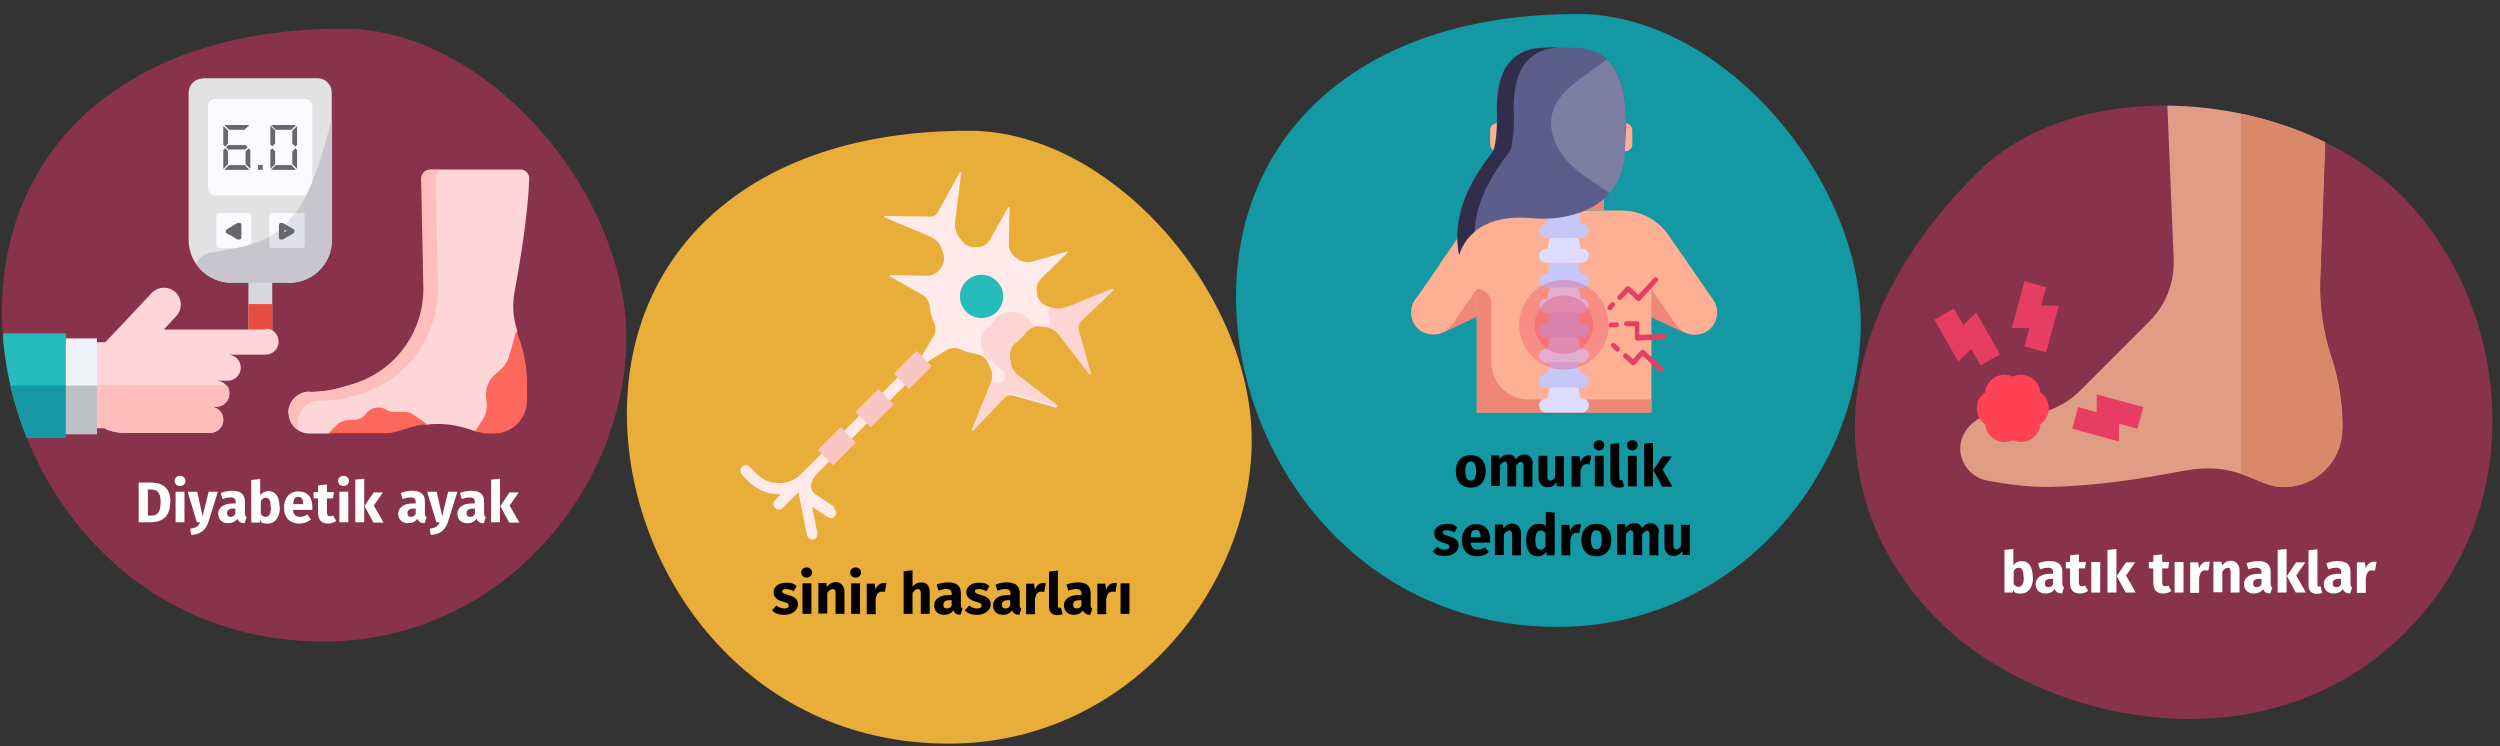 <?xml version="1.0" encoding="UTF-8"?>
<svg xmlns="http://www.w3.org/2000/svg" xmlns:xlink="http://www.w3.org/1999/xlink" id="txt" version="1.1" viewBox="0 0 786 234.6">
  <rect x="0" y="0" width="786" height="234.6" fill="#333333" stroke="none"/>
  <defs>
    <style>
      .st0 {
        fill: #ffd6d7;
      }

      .st1 {
        fill: #bfbfc7;
      }

      .st2 {
        fill: #ffbdbc;
      }

      .st3 {
        fill: #c6c6cc;
      }

      .st4 {
        fill: #deddff;
      }

      .st5 {
        fill: #1398a4;
      }

      .st6 {
        fill: #d98868;
      }

      .st7 {
        fill: #fff;
      }

      .st8 {
        fill: #67676f;
      }

      .st9 {
        fill: none;
      }

      .st10 {
        fill: #fdd5d5;
      }

      .st11 {
        fill: #f9c6c6;
      }

      .st12 {
        fill: #88324c;
      }

      .st13 {
        fill: #e9ad3a;
      }

      .st14 {
        fill: #e2e2e2;
      }

      .st15 {
        fill: #e09d86;
      }

      .st16 {
        clip-path: url(#clippath-1);
      }

      .st17 {
        fill: #1598a4;
      }

      .st18 {
        fill: #ffe9e9;
      }

      .st19 {
        fill: #fafaff;
      }

      .st20 {
        opacity: .3;
      }

      .st21 {
        fill: #5b5e8b;
      }

      .st22 {
        fill: #e64c3f;
      }

      .st23 {
        fill: #e83d62;
      }

      .st24 {
        fill: #ff4355;
      }

      .st25 {
        fill: #88939e;
      }

      .st26 {
        fill: #f0f0f8;
      }

      .st27 {
        fill: #fc685b;
      }

      .st28 {
        fill: #ee8778;
      }

      .st29 {
        opacity: .2;
      }

      .st30 {
        fill: #d7d7df;
      }

      .st31 {
        fill: #c6c6f7;
      }

      .st32 {
        fill: #312e4b;
      }

      .st33 {
        clip-path: url(#clippath);
      }

      .st34 {
        fill: #25bcbb;
      }

      .st35 {
        fill: #e1e1ea;
      }

      .st36 {
        fill: #ffaf93;
      }
    </style>
    <clipPath id="clippath">
      <path class="st9" d="M756.6,198.4c38.8-38.8,33.1-100.1.3-135-32.8-35-102.8-41.6-135.4-9-49.9,49.9-48,104.8-12,140.8,31.3,31.3,101.9,48.5,147.1,3.3h0Z"></path>
    </clipPath>
    <clipPath id="clippath-1">
      <path class="st9" d="M101.7,201.7c54.7,0,93.7-46.2,95.2-93,1.5-46.8-43.1-99.7-88.9-99.7C37.8,9,.6,48.2.6,97.9s37.5,103.8,101.2,103.8h0Z"></path>
    </clipPath>
  </defs>
  <g>
    <path id="Oval-Copy-4" class="st13" d="M298.3,233.8c54.7,0,93.7-46.2,95.2-93s-43.1-99.7-88.9-99.7c-70.2,0-107.5,39.2-107.5,88.9s37.5,103.8,101.2,103.8Z"></path>
    <g>
      <g>
        <path class="st18" d="M284.6,118.7c-.7-.7-1.8-.7-2.4,0l-4.8,4.8c-.7.7-.7,1.8,0,2.4.3.3.8.5,1.2.5s.9-.2,1.2-.5l4.8-4.8c.7-.7.7-1.8,0-2.4h0Z"></path>
        <path class="st18" d="M270.2,130.7l-4.8,4.8c-.7.7-.7,1.8,0,2.4.3.3.8.5,1.2.5s.9-.2,1.2-.5l4.8-4.8c.7-.7.7-1.8,0-2.4-.7-.7-1.8-.7-2.4,0h0Z"></path>
        <path class="st18" d="M262.4,159.4l-6-4c-1.1-.7-1.7-2.1-1.3-3.4.4-1.2,1-2.4,2-3.3l3.5-3.5c.7-.7.7-1.8,0-2.4-.7-.7-1.8-.7-2.5,0l-6.2,6.2c-1.9,1.9-4.3,2.9-7,2.9s-5.2-1.1-7.1-3l-2.1-2.1c-.7-.7-1.8-.7-2.4,0-.7.7-.7,1.8,0,2.5l2.1,2.1c2.6,2.6,6.1,4.1,9.7,4h0c.1,0,.2.2.1.3l-1.5,1.5c-.7.7-.7,1.8,0,2.5s.8.5,1.2.5.9-.2,1.2-.5l4.8-4.8s.3,0,.3.1c0,.6,0,1.1.2,1.7l2.3,11.5c.2.8.9,1.4,1.7,1.4s.2,0,.3,0c.9-.2,1.5-1.1,1.3-2l-1.7-8.3,5,3.3c.3.2.6.3.9.3.5,0,1.1-.2,1.4-.7.6-.8.3-1.9-.5-2.5h0l.3-.3Z"></path>
      </g>
      <path class="st18" d="M332.4,127.5l-12.3-9.5c-1.3-1-2.2-2.5-2.4-4.2l-.2-1.7c-.2-1.7.5-3.4,1.9-4.4.6-.4,1.1-.9,1.7-1.5.5-.5,1-1.1,1.5-1.7,1.1-1.4,2.7-2.1,4.4-1.9l1.7.2c1.7.2,3.2,1.1,4.2,2.4l9.5,12.3c.2.2.6,0,.5-.2l-3.9-13.7c-.2-.9,0-1.8.7-2.4l10.3-9.9c.2-.2,0-.6-.3-.4l-14.4,5.8c-1.6.6-3.3.6-4.9,0l-1.5-.6c-1.6-.7-2.7-2.1-2.9-3.8v-.6c-.3-1.5.3-3.1,1.4-4.2l8.2-8c.2-.2,0-.5-.2-.4l-11.1,3.2c-1.5.4-3.1,0-4.3-.9-.3-.2-.5-.4-.8-.6-1.3-.9-2.1-2.4-2-4l.2-11.5c0-.3-.3-.4-.5,0l-5.6,10c-.8,1.4-2.1,2.3-3.7,2.4h-.6c-1.7.2-3.4-.5-4.4-1.8l-1-1.3c-1-1.3-1.5-3-1.3-4.7l1.9-15.4c0-.3-.4-.4-.5-.2l-6.9,12.5c-.4.8-1.3,1.3-2.2,1.3l-14.3-.2c-.3,0-.4.4-.1.5l14.3,6c1.5.7,2.8,1.9,3.4,3.5l.6,1.5c.6,1.6.4,3.4-.7,4.8-.1.2-.2.3-.4.5-.9,1.3-2.4,2-3.9,2l-11.5-.2c-.3,0-.4.3-.1.5l10,5.6c1.4.8,2.3,2.2,2.4,3.7.2,1.8.6,3.6,1.4,5.2.6,1.4.6,3.1-.3,4.4l-5.9,9.8c-.1.2.1.5.3.3l9.8-5.9c1.4-.8,3-.9,4.5-.2,1.5.7,3.2,1.1,4.8,1.4,1.7.2,3.1,1.3,3.8,2.9l.7,1.5c.7,1.6.7,3.3,0,4.9l-5.8,14.4c-.1.3.2.5.4.3l9.9-10.3c.6-.7,1.6-.9,2.4-.7l13.7,3.9c.3,0,.5-.3.2-.5h.2Z"></path>
      <path class="st10" d="M339.6,101.1l10.3-9.9c.2-.2,0-.6-.3-.4l-14.4,5.8c-1.6.6-3.3.6-4.9,0h0c-.6.8-.8,1.8-.5,2.7l.3.9c.3,1.1,0,2.1-.7,2.8,1.4.3,2.7,1.1,3.6,2.3l9.5,12.3c.2.2.6,0,.5-.2l-3.9-13.7c-.2-.9,0-1.8.7-2.4h0l-.2-.2Z"></path>
      <path class="st10" d="M332.4,127.5l-12.3-9.5c-1.3-1-2.2-2.5-2.4-4.2l-.2-1.7c-.2-1.7.5-3.4,1.9-4.4.6-.4,1.1-.9,1.7-1.5.5-.5,1-1.1,1.5-1.7.7-.9,1.6-1.5,2.7-1.8h0l-1.6-2c-1-1.3-2.6-2.2-4.2-2.4l-1.2-.2c-1.9-.2-3.8.5-5,2-.4.5-.9,1-1.3,1.5-.5.5-1,.9-1.5,1.3-1.5,1.2-2.3,3.1-2,5v.9c.3,1.8,1.3,3.5,2.8,4.6l3.8,2.9c2,1.6.4,4.7-2,4l-1.3-.4v.2l-5.8,14.4c-.1.3.2.5.4.3l9.9-10.3c.6-.7,1.6-.9,2.4-.7l13.7,3.9c.3,0,.5-.3.2-.5h0l-.2.3Z"></path>
      <circle class="st34" cx="308.6" cy="93.2" r="6.8"></circle>
      <g>
        <path class="st11" d="M285.6,122.1l-4.4-4.4c-.1,0-.1-.3,0-.4l6.8-6.8c.1,0,.3,0,.4,0l4.4,4.4c.1,0,.1.3,0,.4l-6.8,6.8c-.1,0-.3,0-.4,0Z"></path>
        <path class="st11" d="M273.6,134.1l-4.4-4.4c-.1-.1-.1-.3,0-.4l6.8-6.8c.1,0,.3,0,.4,0l4.4,4.4c.1,0,.1.3,0,.4l-6.8,6.8c-.1.1-.3.1-.4,0h0Z"></path>
        <path class="st11" d="M261.7,146.1l-4.4-4.4c-.1-.1-.1-.3,0-.4l6.8-6.8c.1-.1.3-.1.4,0l4.4,4.4c.1.1.1.3,0,.4l-6.8,6.8c-.1.1-.3.1-.4,0h0Z"></path>
      </g>
    </g>
  </g>
  <g>
    <path id="Oval-Copy-4-3" class="st5" d="M489.8,197.1c54.7,0,93.7-46.2,95.2-93,1.5-46.8-43.1-99.7-88.9-99.7-70.2,0-107.5,39.2-107.5,88.9s37.5,103.8,101.2,103.8Z"></path>
    <g id="_237">
      <g>
        <path class="st28" d="M482.5,51.3h21.8v14.8h-21.8v-14.8Z"></path>
        <path class="st28" d="M539.3,100.9c-1.5,3.8-6.2,5.3-9.9,3.6-.2,0-12.9-6-12.1-5.7l3-14.1c.2,0,16.4,7.7,15.4,7.2,3.4,1.6,5,5.5,3.6,9Z"></path>
        <path class="st28" d="M444.1,95.8c-2.3,6.1,4.2,11.3,9.9,8.6.2,0,12.9-6,12.1-5.7l-3-14.1c-.2,0-16.4,7.7-15.4,7.2-1.8.8-3,2.3-3.7,4h.1Z"></path>
        <path class="st36" d="M539.7,99.5c-1.1,6.4-9.3,7.7-12.9,2.4-.2-.2-8.1-11.7-7.6-11l9.7-10.7c.2.2,10.3,14.9,9.7,14,1.1,1.6,1.5,3.5,1.2,5.3h-.1Z"></path>
        <path class="st36" d="M464.3,90.9c-.2.2-8.1,11.7-7.6,11-3.6,5.2-11.8,4-12.9-2.4-.3-1.8,0-3.7,1.2-5.3.2-.2,10.3-14.9,9.7-14l9.7,10.7h-.1Z"></path>
        <path class="st36" d="M530.8,83l-11.6,7.9v38.8h-54.9v-38.8l-11.6-7.9,6.3-9.2c3.3-4.8,8.7-7.6,14.6-7.6h36.3c5.8,0,11.3,2.9,14.6,7.6,0,0,6.3,9.2,6.3,9.2Z"></path>
        <path class="st28" d="M519.2,125.6v4.1h-54.9v-38.8c2.6,0,4.6,2.1,4.6,4.6v18.5c0,6.4,5.2,11.6,11.6,11.6,0,0,38.7,0,38.7,0Z"></path>
        <g>
          <path class="st31" d="M499.5,88.3h0c0,1.2-1,2.2-2.2,2.2h-1.1l-4.5,3.1-4.5-3.1h-1.1c-1.2,0-2.2-1-2.2-2.2h0c0-1.2,1-2.2,2.2-2.2h.4l.8-3.5h8.9l.8,3.5h.4c1.2,0,2.2,1,2.2,2.2h0Z"></path>
          <path class="st4" d="M499.5,96.1h0c0,1.2-1,2.2-2.2,2.2h-1.1c-1,0-10.7,0-10.1,0-1.2,0-2.2-1-2.2-2.2h0c0-1.2,1-2.2,2.2-2.2h.4l.8-3.5h8.9l.8,3.5h.4c1.2,0,2.2,1,2.2,2.2h0Z"></path>
          <path class="st4" d="M499.5,80.4h0c0,1.2-1,2.2-2.2,2.2h-11.2c-1.2,0-2.2-1-2.2-2.2h0c0-1.2,1-2.2,2.2-2.2h.4l.8-3.5h8.9l.8,3.5h.4c1.2,0,2.2,1,2.2,2.2h0Z"></path>
          <path class="st31" d="M499.5,72.6h0c0,1.2-1,2.2-2.2,2.2s-11.5,0-11.2,0c-1.2,0-2.2-1-2.2-2.2h0c0-1.2,1-2.2,2.2-2.2h.4l.8-3.5h8.9l.8,3.5h.4c1.2,0,2.2,1,2.2,2.2h0Z"></path>
          <path class="st31" d="M499.5,104h0c0,1.2-1,2.2-2.2,2.2s-10.7,0-10.1,0h-1.1c-1.2,0-2.2-1-2.2-2.2h0c0-1.2,1-2.2,2.2-2.2h.4l.8-3.5h8.9l.8,3.5h.4c1.2,0,2.2,1,2.2,2.2h0Z"></path>
          <path class="st4" d="M499.5,111.8h0c0,1.2-1,2.2-2.2,2.2h-11.2c-1.2,0-2.2-1-2.2-2.2h0c0-1.2,1-2.2,2.2-2.2h.4l.8-3.5h8.9l.8,3.5h.4c1.2,0,2.2,1,2.2,2.2h0Z"></path>
          <path class="st31" d="M499.5,119.7h0c0,1.2-1,2.2-2.2,2.2h-11.2c-1.2,0-2.2-1-2.2-2.2h0c0-1.2,1-2.2,2.2-2.2h.4l.8-3.5h8.9l.8,3.5h.4c1.2,0,2.2,1,2.2,2.2h0Z"></path>
          <path class="st4" d="M499.5,127.5h0c0,1.2-1,2.2-2.2,2.2h-11.2c-1.2,0-2.2-1-2.2-2.2h0c0-1.2,1-2.2,2.2-2.2h.4l.8-3.5h8.9l.8,3.5h.4c1.2,0,2.2,1,2.2,2.2h0Z"></path>
        </g>
        <g>
          <path class="st36" d="M513.2,40.9v4.4c0,1.3-1,2.3-2.3,2.3h-2.9v-8.9h2.9c1.3,0,2.3,1,2.3,2.3h0Z"></path>
          <path class="st36" d="M468.5,40.9v4.4c0,1.3,1,2.3,2.3,2.3h2.9v-8.9h-2.9c-1.3,0-2.3,1-2.3,2.3h0Z"></path>
        </g>
        <path class="st21" d="M510.9,46c.1,6.6-1.9,11.3-4.8,14.7-3.3,3.8-7.8,5.8-11.9,6.9s-8.4,1.4-12.6,1c-20-1.9-22.9,11.6-22.9,11.6-1.6-8.8-.2-18.7,10.2-32,.4-.6.8-1.2.9-1.9.4-1.7.9-5,.8-9.2-.1-5.5-1.2-22.2,15.5-22.1h8.1c4.5,0,8.2,1.1,11,3.6,4.9,4.5,7,13.3,5.7,27.4h0Z"></path>
        <path class="st32" d="M486.1,14.9h5.2c-16.5,0-15.5,16.6-15.3,22.1,0,4.2-.5,7.6-.8,9.2-.1.7-.5,1.4-.9,1.9-7.6,9.8-10.4,17.7-10.7,24.8-4,3.3-4.8,7.3-4.8,7.3-1.6-8.8-.2-18.7,10.2-32,.4-.6.8-1.2.9-1.9.4-1.7.9-5,.8-9.2-.1-5.5-1.2-22.2,15.5-22.1h-.1Z"></path>
        <path class="st32" d="M495.5,14.9h-4.1,4.1Z"></path>
        <g class="st29">
          <path class="st7" d="M510.9,46c.1,6.6-1.9,11.3-4.8,14.7-.4-.3-.7-.5-1.1-.7-4.3-2.9-8.9-5.7-12.4-9.5-3.4-3.9-5.7-9.2-4.7-14.3,1.9-8.5,11.6-12.7,17.2-17.5,4.9,4.5,7,13.3,5.7,27.4h0Z"></path>
        </g>
      </g>
      <g>
        <path class="st23" d="M505.6,97.3c-.3-.3-.3-.8,0-1.1l.9-1c.3-.3.8-.3,1.1,0,.3.3.3.8,0,1.1l-.9,1c-.3.4-.9.3-1.1,0Z"></path>
        <path class="st23" d="M523.9,105.9c0,.5-.3.8-.8.8l-8.3.4c-.4,0-.8-.3-.8-.8v-3.7h-2.5c-.5,0-.8-.3-.9-.8,0-.4.3-.8.8-.8h3.2c.5,0,.8.2.8.6v3.7c0,0,7.7-.3,7.7-.3.4,0,.8.3.8.8h0Z"></path>
        <path class="st23" d="M508.7,94.1c-.3-.3-.3-.8,0-1.1l2.6-2.8c.4-.3.8-.3,1.1,0l2.7,2.5,4.9-5.3c.3-.3.8-.3,1.1,0s.3.8,0,1.1l-5.4,5.9c-.3.3-.8.4-1.1,0l-2.7-2.5-2.1,2.2c-.3.3-.9.3-1.1,0Z"></path>
        <path class="st23" d="M522.9,115.7c.3.3.3.8,0,1.1-.3.3-.8.3-1.1,0l-5.3-4.9-2.5,2.7c-.3.3-.9.3-1.1,0l-2.4-2.2c-.3-.3-.3-.8,0-1.1.3-.3.8-.3,1.1,0l1.8,1.6,2.5-2.7c.3-.3.8-.4,1.1,0l5.9,5.4h0Z"></path>
        <path class="st23" d="M508.2,102.9h-2c-.3,0-.4-.4-.4-.7s.3-.8.8-.8h1.6c.4,0,.8.3.8.7s-.3.8-.8.8Z"></path>
        <path class="st23" d="M509.1,109.2c.3.3.3.8,0,1.1-.3.4-.9.3-1.1,0l-1.3-1.2c-.3-.3-.3-.8,0-1.1.3-.3.8-.3,1.1,0l1.3,1.2Z"></path>
      </g>
      <g class="st20">
        <circle class="st23" cx="491.7" cy="102.1" r="14.1"></circle>
      </g>
      <g class="st20">
        <circle class="st23" cx="491.7" cy="102.1" r="9.2"></circle>
      </g>
    </g>
  </g>
  <g>
    <path id="Oval-Copy-4-2" class="st12" d="M756.6,198.4c38.8-38.8,33.1-100.1.3-135-32.8-35-102.8-41.6-135.4-9-49.9,49.9-48,104.8-12,140.8,31.3,31.3,101.9,48.5,147.1,3.3h0Z"></path>
    <g class="st33">
      <g>
        <path class="st23" d="M643.3,110.8l-6.8-1.9,1.6-5.8h-5.6l4-14.7,6.8,1.9-1.6,5.8h5.6l-4,14.7Z"></path>
        <path class="st23" d="M622.7,114.9l-3-5.2-4,4-7.5-13.2,6.1-3.5,3,5.2,4-4,7.5,13.2-6.1,3.5Z"></path>
        <path class="st15" d="M736.4,134.9c0,10.1-8.2,18.2-18.2,18.2-4.6.2-8.3-2.3-13.6-4.1-4.4-1.5-9.9-2.5-18-1-13.8,2.7-28.4,4.8-42.3,5.1h-.3c-6.4,0-12.9-.8-19.2-2-4.9-.9-8.5-5.2-8.5-10.2s4.6-10.4,10.4-10.4h8.8c6.9,0,13.6-2.8,18.5-7.7l21.8-21.8c5.2-5.2,7.9-12.3,7.6-19.6l-2-48.6h50.1l-2,55.1c-.3,8.3.9,16.6,3.5,24.4,2.4,7.1,3.6,15.1,3.5,22.5h0Z"></path>
        <path class="st6" d="M736.4,134.9c0,10.1-8.2,18.2-18.2,18.2-4.6.2-8.3-2.3-13.6-4.1V32.9h26.8l-2,55.1c-.3,8.3.9,16.6,3.5,24.4,2.4,7.1,3.6,15.1,3.5,22.5Z"></path>
        <path class="st23" d="M666.2,138.8l-14.7-4,1.9-6.8,5.8,1.6v-5.6l14.7,4-1.9,6.8-5.8-1.6v5.6Z"></path>
        <path class="st24" d="M641.5,133.4c-.3,4.1-4.8,6.8-8.7,5-3.8,1.8-8.3-.8-8.7-5-3.4-2.4-3.5-7.6,0-10,.3-4.1,4.8-6.8,8.7-5,3.8-1.8,8.3.8,8.7,5,3.5,2.4,3.5,7.6,0,10h0Z"></path>
      </g>
    </g>
  </g>
  <g>
    <path id="Oval-Copy-4-2-3" class="st12" d="M101.7,201.7c54.7,0,93.7-46.2,95.2-93,1.5-46.8-43.1-99.7-88.9-99.7C37.8,9,.6,48.2.6,97.9s37.5,103.8,101.2,103.8h0Z"></path>
    <g class="st16">
      <g>
        <g>
          <path class="st14" d="M63.8,24.6h36.1c2.4,0,4.4,2,4.4,4.4v46.5c0,7.4-6,13.4-13.4,13.4h-18.1c-7.4,0-13.5-6-13.5-13.5V29.1c0-2.4,2-4.4,4.4-4.4h.1Z"></path>
          <rect class="st19" x="65.4" y="31.1" width="32.8" height="30.4" rx="2.3" ry="2.3"></rect>
          <rect class="st19" x="68" y="67" width="11" height="11" rx=".8" ry=".8"></rect>
          <path class="st25" d="M87.9,81.4h-12.2c-1.1,0-2,.9-2,2l-.2,5.6h16.3v-5.6c0-1.1-.8-2-1.9-2h0Z"></path>
          <path class="st30" d="M78.1,80.5h7.5v29.2h-7.5v-29.2Z"></path>
          <path class="st22" d="M78.1,95.6h7.5v14.2h-7.5v-14.2Z"></path>
          <g>
            <path class="st8" d="M70.2,45.5v-5.9l1.5,1.5v4.1l-.9.9-.6-.6h0ZM71.7,47.6v4l-1.5,1.5v-5.9l.6-.6.9,1ZM78.4,39.3l-1.5,1.5h-4.9l-1.5-1.5h7.9ZM78.4,53.4h-7.9l1.5-1.5h4.9l1.5,1.5ZM77.1,45.6l.8.7-.8.7h-5.3l-.7-.7.7-.7h5.3ZM78.7,47.2v5.9l-1.5-1.5v-4l1-1,.5.6Z"></path>
            <path class="st8" d="M81.1,53.4v-1.5h1.5v1.5h-1.5Z"></path>
            <path class="st8" d="M86.5,45.1l-.9.9-.6-.6v-5.9l1.5,1.5v4.1h0ZM86.5,51.6l-1.5,1.5v-5.9l.6-.6.9,1v4ZM93.1,39.3l-1.5,1.5h-4.9l-1.5-1.5h7.9ZM93.1,53.4h-7.9l1.5-1.5h4.9l1.5,1.5ZM93.4,45.5l-.5.6-1-.9v-4.1l1.5-1.5v5.9h0ZM93.4,53.1l-1.5-1.5v-4l1-1,.5.6v5.9Z"></path>
            <path class="st8" d="M75.1,74.4v-3.8l-3.3,1.9,3.3,1.9Z"></path>
            <path class="st8" d="M75.1,75.3c0,0-.3,0-.4,0l-3.3-1.9c-.3,0-.4-.4-.4-.7s.2-.6.4-.7l3.3-1.9c.3,0,.6,0,.8,0s.4.4.4.7v3.8c0,.3-.2.6-.4.7,0,0-.3,0-.4,0h0ZM73.5,72.5l.8.4v-.9l-.8.4h0Z"></path>
            <path class="st8" d="M88.5,74.4v-3.8l3.3,1.9-3.3,1.9Z"></path>
          </g>
          <path class="st0" d="M83.5,103.6h-32l3.9-4.2c2-2.1,1.9-5.5-.2-7.5-2.1-2-5.5-1.9-7.5.2l-10.7,11.4-3.9,4.1h-13.9v27h13.6s2.2,1.5,6.6,1.5h26.7c2.2,0,4.1-1.8,4.1-4.1s-1.8-4.1-4.1-4.1h1.9c2.2,0,4.1-1.8,4.1-4.1s-1.8-4.1-4.1-4.1h3.6c2.2,0,4.1-1.8,4.1-4.1s-1.8-4.1-4.1-4.1h11.9c2.2,0,4.1-1.8,4.1-4.1s-1.8-4.1-4.1-4.1h0v.3Z"></path>
          <path class="st2" d="M19.2,134.6h13.6s2.2,1.5,6.6,1.5h26.7c2.2,0,4.1-1.8,4.1-4.1s-1.8-4.1-4.1-4.1h1.9c2.2,0,4.1-1.8,4.1-4.1s-.4-2-1-2.7H19.2v13.4h0Z"></path>
          <path class="st26" d="M20.7,106.4h9.8v30.1h-9.8v-30.1Z"></path>
          <path class="st34" d="M1,104.8h19.7v32.9H1v-32.9Z"></path>
          <path class="st17" d="M1,121.2h19.7v16.5H1v-16.5Z"></path>
          <path class="st1" d="M20.7,121.2h9.8v15.3h-9.8v-15.3Z"></path>
          <rect class="st19" x="84.7" y="67" width="11" height="11" rx=".8" ry=".8"></rect>
        </g>
        <path class="st3" d="M61.8,83.1c2.4,3.5,6.5,5.8,11.1,5.8h18.1c7.4,0,13.4-6,13.4-13.4v-38.2c-2.5,8.9-4.7,18.1-9.2,26.1-2.3,4.1-5.3,7.9-9.3,10.4-2.7,1.6-5.7,2.7-8.7,3.5-3.4.9-6.8,1.5-10.3,2-2.6.3-4.7,1.7-5,3.9h-.1Z"></path>
        <path class="st35" d="M94.9,67h-2.2c-1.9,2.7-4.2,5.1-7,6.8-.3.2-.7.4-1,.6v2.8c0,.4.3.8.8.8h9.5c.4,0,.8-.3.8-.8v-9.5c0-.4-.3-.8-.8-.8h-.1Z"></path>
        <path class="st8" d="M88.5,75.3c0,0-.3,0-.4,0-.3,0-.4-.4-.4-.7v-3.8c0-.3.2-.6.4-.7.3,0,.6,0,.8,0l3.3,1.9c.3,0,.4.4.4.7s-.2.6-.4.7l-3.3,1.9c0,0-.3,0-.4,0h0ZM89.4,72.1v.9l.8-.4-.8-.4h0Z"></path>
      </g>
    </g>
    <g>
      <path class="st0" d="M97.3,123.1c-3.6,0-6.6,2.9-6.6,6.6s2.9,6.6,6.6,6.6h6l15.4-2.6,12.8-.6,2.7.4c4.1-.5,8.2-.1,12.2,1.1l3.2,1,6.8-4,6.2-18.1v-9.6c-1.3-3.9-1.6-8.1-.8-12.2,1.6-8.7,4.2-24,4.6-35.6,0-1.5-1.2-2.8-2.7-2.8h-28.4c-1.5,0-2.7,1.2-2.7,2.8l.7,34c.3,14.1-8.9,26.7-22.5,30.7l-3.1.9c-3.3,1-6.8,1.5-10.3,1.5h0Z"></path>
      <path class="st2" d="M90.8,129.7c0,2.4,1.3,4.6,3.3,5.7-.3-.8-.5-1.7-.5-2.6,0-3.8,3.1-6.8,6.8-6.8h0c3.6,0,7.2-.5,10.7-1.5l1.7-.5c15-4.4,25.2-18.3,24.9-34l-.7-34c0-1.5,1.1-2.6,2.6-2.6h-4.5c-1.5,0-2.7,1.2-2.7,2.8l.7,34c.3,14.1-8.9,26.7-22.5,30.7l-3.1.9c-3.3,1-6.8,1.5-10.3,1.5h0c-3.6,0-6.6,2.9-6.6,6.6l.2-.2Z"></path>
      <g>
        <path class="st27" d="M109.5,132.1c-1.3,0-2.5.5-3.5,1.4l-2.7,2.7h17.9c1.1,0,2.3-.2,3.4-.5l4.7-1.4c1.6-.5,3.2-.8,4.9-1l-4.2-2.9c-.8-.6-1.8-.9-2.8-.9h-3.2c-.9,0-1.8-.2-2.5-.7-2.1-1.2-4.7-.8-6.3,1.1l-.2.3c-.9,1.1-2.3,1.8-3.7,1.8h-1.8Z"></path>
        <path class="st27" d="M150.5,135.8c1,.3,2,.5,3,.5h1.8c5.8,0,10.4-4.7,10.4-10.4v-5.4c0-5.2-1-10.4-2.9-15.2-.2-.4-.3-.9-.5-1.3l-2.2,7.9c-.5,1.8-1.6,3.4-3,4.6l-1,.8c-2.6,2-3.8,5.3-3.2,8.5.4,2.2,0,4.5-1.3,6.4l-2.2,3.4.9.3h.2Z"></path>
      </g>
    </g>
  </g>
  <g>
    <path d="M467.1,148.2c0,3.1-1.8,5.1-4.7,5.1s-4.7-1.9-4.7-5.1,1.8-5.1,4.7-5.1,4.7,1.9,4.7,5.1ZM460.7,148.1c0,2.1.6,3,1.7,3s1.7-.9,1.7-3-.6-3-1.7-3-1.7.9-1.7,3Z"></path>
    <path d="M481.8,146v7h-2.8v-6.5c0-1-.4-1.3-.8-1.3-.6,0-1,.5-1.5,1.2v6.5h-2.8v-6.5c0-1-.4-1.3-.8-1.3s-1,.5-1.5,1.2v6.5h-2.8v-9.6h2.5l.2,1.1c.7-1,1.6-1.4,2.8-1.4s1.9.5,2.2,1.5c.8-1,1.6-1.5,2.9-1.5s2.5,1.1,2.5,2.9Z"></path>
    <path d="M491.9,152.9h-2.5v-1.2c-.8,1-1.7,1.5-3,1.5s-2.7-1.2-2.7-3v-6.9h2.8v6.5c0,1,.3,1.3.9,1.3s1.1-.4,1.5-1.1v-6.6h2.8v9.6Z"></path>
    <path d="M500.3,143.2l-.5,2.8c-.3,0-.6-.1-.9-.1-1.2,0-1.7.8-2,2.3v4.8h-2.8v-9.6h2.5l.3,1.9c.4-1.3,1.4-2.1,2.5-2.1s.6,0,1,.1Z"></path>
    <path d="M504.4,140c0,.9-.7,1.6-1.7,1.6s-1.7-.7-1.7-1.6.7-1.6,1.7-1.6,1.7.7,1.7,1.6ZM504.2,152.9h-2.8v-9.6h2.8v9.6Z"></path>
    <path d="M506.3,150.5v-10.9l2.8-.3v11.1c0,.4.2.6.5.6s.3,0,.5,0l.5,2c-.4.2-1,.3-1.7.3-1.7,0-2.6-1-2.6-2.7Z"></path>
    <path d="M514.9,140c0,.9-.7,1.6-1.7,1.6s-1.7-.7-1.7-1.6.7-1.6,1.7-1.6,1.7.7,1.7,1.6ZM514.6,152.9h-2.8v-9.6h2.8v9.6Z"></path>
    <path d="M519.7,152.9h-2.8v-13.4l2.8-.3v13.7ZM522.7,147.6l3.1,5.4h-3.2l-2.8-5.2,2.9-4.3h2.9l-2.9,4.2Z"></path>
    <path d="M458.2,165.8l-1,1.6c-.7-.5-1.5-.7-2.4-.7s-1.2.3-1.2.7.3.7,2,1.2c1.9.5,3,1.3,3,3s-1.9,3.2-4.2,3.2-3.1-.6-4-1.4l1.4-1.5c.7.6,1.6.9,2.5.9s1.4-.3,1.4-.9-.3-.8-2-1.3c-1.9-.5-2.8-1.5-2.8-3s1.5-2.9,3.9-2.9,2.6.5,3.5,1.2Z"></path>
    <path d="M468.3,170.6h-5.9c.2,1.7,1,2.2,2.2,2.2s1.5-.3,2.3-.8l1.2,1.6c-1,.8-2.2,1.3-3.7,1.3-3.2,0-4.8-2.1-4.8-5s1.6-5.1,4.5-5.1,4.4,1.8,4.4,4.9,0,.7,0,1ZM465.5,168.8c0-1.3-.4-2.2-1.5-2.2s-1.5.6-1.6,2.3h3.2Z"></path>
    <path d="M478.2,167.6v7h-2.8v-6.5c0-1-.3-1.3-.9-1.3s-1.2.5-1.7,1.2v6.5h-2.8v-9.6h2.5l.2,1.2c.8-1,1.7-1.5,2.9-1.5s2.6,1.1,2.6,2.9Z"></path>
    <path d="M488.8,161.2v13.4h-2.5v-1.1c-.7.8-1.6,1.4-2.9,1.4-2.4,0-3.6-2-3.6-5.1s1.5-5.1,3.9-5.1,1.7.3,2.3.9v-4.7l2.8.3ZM485.9,171.7v-4.1c-.4-.5-.9-.8-1.5-.8-1,0-1.7.9-1.7,3s.6,3,1.6,3,1.2-.4,1.7-1.1Z"></path>
    <path d="M497.1,164.8l-.5,2.8c-.3,0-.6-.1-.9-.1-1.2,0-1.7.8-2,2.3v4.8h-2.8v-9.6h2.5l.3,1.9c.4-1.3,1.4-2.1,2.5-2.1s.6,0,1,.1Z"></path>
    <path d="M506.6,169.8c0,3.1-1.8,5.1-4.7,5.1s-4.7-1.9-4.7-5.1,1.8-5.1,4.7-5.1,4.7,1.9,4.7,5.1ZM500.2,169.7c0,2.1.6,3,1.7,3s1.7-.9,1.7-3-.6-3-1.7-3-1.7.9-1.7,3Z"></path>
    <path d="M521.4,167.6v7h-2.8v-6.5c0-1-.4-1.3-.8-1.3s-1,.5-1.5,1.2v6.5h-2.8v-6.5c0-1-.4-1.3-.8-1.3s-1,.5-1.5,1.2v6.5h-2.8v-9.6h2.5l.2,1.1c.7-1,1.6-1.4,2.8-1.4s1.9.5,2.3,1.5c.8-1,1.6-1.5,2.9-1.5s2.5,1.1,2.5,2.9Z"></path>
    <path d="M531.5,174.5h-2.5v-1.2c-.8,1-1.7,1.5-3,1.5s-2.7-1.2-2.7-3v-6.9h2.8v6.5c0,1,.3,1.3.9,1.3s1.1-.4,1.5-1.1v-6.6h2.8v9.6Z"></path>
  </g>
  <g>
    <path d="M250.5,184.3l-1,1.6c-.7-.5-1.5-.7-2.4-.7s-1.2.3-1.2.7.3.7,2,1.2c1.9.5,3,1.3,3,3s-1.9,3.2-4.2,3.2-3.1-.6-4-1.4l1.4-1.5c.7.6,1.6.9,2.5.9s1.4-.3,1.4-.9-.3-.8-2-1.3c-1.9-.5-2.8-1.5-2.8-3s1.5-2.9,3.9-2.9,2.6.5,3.5,1.2Z"></path>
    <path d="M255.3,180c0,.9-.7,1.6-1.7,1.6s-1.7-.7-1.7-1.6.7-1.6,1.7-1.6,1.7.7,1.7,1.6ZM255.1,193h-2.8v-9.6h2.8v9.6Z"></path>
    <path d="M265.5,186v7h-2.8v-6.5c0-1-.3-1.3-.9-1.3s-1.2.5-1.7,1.2v6.5h-2.8v-9.6h2.5l.2,1.2c.8-1,1.7-1.5,2.9-1.5s2.6,1.1,2.6,2.9Z"></path>
    <path d="M270.7,180c0,.9-.7,1.6-1.7,1.6s-1.7-.7-1.7-1.6.7-1.6,1.7-1.6,1.7.7,1.7,1.6ZM270.4,193h-2.8v-9.6h2.8v9.6Z"></path>
    <path d="M278.7,183.3l-.5,2.8c-.3,0-.6-.1-.9-.1-1.2,0-1.7.8-2,2.3v4.8h-2.8v-9.6h2.5l.3,1.9c.4-1.3,1.4-2.1,2.5-2.1s.6,0,1,.1Z"></path>
    <path d="M292.3,186v7h-2.8v-6.5c0-1-.4-1.3-.9-1.3s-1.2.5-1.7,1.2v6.6h-2.8v-13.4l2.8-.3v5.1c.8-.9,1.6-1.3,2.8-1.3,1.6,0,2.6,1.1,2.6,2.9Z"></path>
    <path d="M302.6,191.4l-.6,1.9c-1.1,0-1.9-.4-2.3-1.4-.7,1-1.7,1.4-2.9,1.4-1.9,0-3.1-1.2-3.1-3s1.6-3.2,4.5-3.2h1v-.4c0-1.1-.5-1.5-1.6-1.5s-1.5.2-2.5.5l-.6-1.9c1.2-.5,2.5-.7,3.6-.7,2.8,0,4,1.2,4,3.4v3.7c0,.7.2,1,.6,1.2ZM299.2,190.4v-1.7h-.7c-1.3,0-1.9.5-1.9,1.4s.4,1.2,1.1,1.2,1.2-.3,1.5-.9Z"></path>
    <path d="M311.1,184.3l-1,1.6c-.7-.5-1.5-.7-2.4-.7s-1.2.3-1.2.7.3.7,2,1.2c1.9.5,3,1.3,3,3s-1.9,3.2-4.2,3.2-3.1-.6-4-1.4l1.4-1.5c.7.6,1.6.9,2.5.9s1.4-.3,1.4-.9-.3-.8-2-1.3c-1.9-.5-2.8-1.5-2.8-3s1.5-2.9,3.9-2.9,2.6.5,3.5,1.2Z"></path>
    <path d="M321.1,191.4l-.6,1.9c-1.1,0-1.9-.4-2.3-1.4-.7,1-1.7,1.4-2.9,1.4-1.9,0-3.1-1.2-3.1-3s1.6-3.2,4.5-3.2h1v-.4c0-1.1-.5-1.5-1.6-1.5s-1.5.2-2.5.5l-.6-1.9c1.2-.5,2.5-.7,3.6-.7,2.8,0,4,1.2,4,3.4v3.7c0,.7.2,1,.6,1.2ZM317.6,190.4v-1.7h-.7c-1.3,0-1.9.5-1.9,1.4s.4,1.2,1.1,1.2,1.2-.3,1.5-.9Z"></path>
    <path d="M328.8,183.3l-.5,2.8c-.3,0-.6-.1-.9-.1-1.2,0-1.7.8-2,2.3v4.8h-2.8v-9.6h2.5l.3,1.9c.4-1.3,1.4-2.1,2.5-2.1s.6,0,1,.1Z"></path>
    <path d="M329.8,190.6v-10.9l2.8-.3v11.1c0,.4.2.6.5.6s.3,0,.5,0l.5,2c-.4.2-1,.3-1.7.3-1.7,0-2.6-1-2.6-2.7Z"></path>
    <path d="M343.4,191.4l-.6,1.9c-1.1,0-1.9-.4-2.3-1.4-.7,1-1.7,1.4-2.9,1.4-1.9,0-3.1-1.2-3.1-3s1.6-3.2,4.5-3.2h1v-.4c0-1.1-.5-1.5-1.6-1.5s-1.5.2-2.5.5l-.6-1.9c1.2-.5,2.5-.7,3.6-.7,2.8,0,4,1.2,4,3.4v3.7c0,.7.2,1,.6,1.2ZM340,190.4v-1.7h-.7c-1.3,0-1.9.5-1.9,1.4s.4,1.2,1.1,1.2,1.2-.3,1.5-.9Z"></path>
    <path d="M351.2,183.3l-.5,2.8c-.3,0-.6-.1-.9-.1-1.2,0-1.7.8-2,2.3v4.8h-2.8v-9.6h2.5l.3,1.9c.4-1.3,1.4-2.1,2.5-2.1s.6,0,1,.1Z"></path>
    <path d="M355.1,193h-2.8v-9.6h2.8v9.6Z"></path>
  </g>
  <g>
    <path class="st7" d="M53.5,157.9c0,5-3,6.3-6.2,6.3h-3.7v-12.5h3.5c3.3,0,6.5,1,6.5,6.2ZM46.5,153.9v8.2h1c1.8,0,3-.8,3-4.2s-1.3-4-3-4h-.9Z"></path>
    <path class="st7" d="M58.3,151.2c0,.9-.7,1.6-1.7,1.6s-1.7-.7-1.7-1.6.7-1.6,1.7-1.6,1.7.7,1.7,1.6ZM58,164.2h-2.8v-9.6h2.8v9.6Z"></path>
    <path class="st7" d="M65.5,164.2c-.8,2.4-2.4,3.8-5.4,4l-.3-2c1.9-.2,2.6-.8,3.1-2h-1l-2.9-9.6h3l1.7,7.7,1.9-7.7h2.9l-3,9.6Z"></path>
    <path class="st7" d="M77.5,162.6l-.6,1.9c-1.1,0-1.9-.4-2.3-1.4-.7,1-1.7,1.4-2.9,1.4-1.9,0-3.1-1.2-3.1-3s1.6-3.2,4.5-3.2h1v-.4c0-1.1-.5-1.5-1.6-1.5s-1.5.2-2.5.5l-.6-1.9c1.2-.5,2.5-.7,3.6-.7,2.8,0,4,1.2,4,3.4v3.7c0,.7.2,1,.6,1.2ZM74,161.6v-1.7h-.7c-1.3,0-1.9.5-1.9,1.4s.4,1.2,1.1,1.2,1.2-.3,1.5-.9Z"></path>
    <path class="st7" d="M88,159.5c0,3-1.4,5.1-3.8,5.1s-1.9-.5-2.5-1.2v.9h-2.7v-13.4l2.8-.3v5.1c.6-.8,1.5-1.3,2.6-1.3,2.3,0,3.5,1.9,3.5,5.1ZM85.1,159.5c0-2.4-.6-3-1.5-3s-1.2.4-1.6,1.1v4c.4.6.9.9,1.5.9,1,0,1.7-.8,1.7-3Z"></path>
    <path class="st7" d="M98,160.3h-5.9c.2,1.7,1,2.2,2.2,2.2s1.5-.3,2.3-.8l1.2,1.6c-1,.8-2.2,1.3-3.7,1.3-3.2,0-4.8-2.1-4.8-5s1.6-5.1,4.5-5.1,4.4,1.8,4.4,4.9,0,.7,0,1ZM95.3,158.4c0-1.3-.4-2.2-1.5-2.2s-1.5.6-1.6,2.3h3.2Z"></path>
    <path class="st7" d="M105.7,163.8c-.7.5-1.7.8-2.6.8-2.1,0-3.1-1.2-3.1-3.5v-4.4h-1.4v-2h1.4v-2.1l2.8-.3v2.4h2.2l-.3,2h-1.9v4.4c0,.9.3,1.2.9,1.2s.6,0,1-.3l1,1.8Z"></path>
    <path class="st7" d="M109.7,151.2c0,.9-.7,1.6-1.7,1.6s-1.7-.7-1.7-1.6.7-1.6,1.7-1.6,1.7.7,1.7,1.6ZM109.5,164.2h-2.8v-9.6h2.8v9.6Z"></path>
    <path class="st7" d="M114.5,164.2h-2.8v-13.4l2.8-.3v13.7ZM117.5,158.9l3.1,5.4h-3.2l-2.8-5.2,2.9-4.3h2.9l-2.9,4.2Z"></path>
    <path class="st7" d="M134.1,162.6l-.6,1.9c-1.1,0-1.9-.4-2.3-1.4-.7,1-1.7,1.4-2.9,1.4-1.9,0-3.1-1.2-3.1-3s1.6-3.2,4.5-3.2h1v-.4c0-1.1-.5-1.5-1.6-1.5s-1.5.2-2.5.5l-.6-1.9c1.2-.5,2.5-.7,3.6-.7,2.8,0,4,1.2,4,3.4v3.7c0,.7.2,1,.6,1.2ZM130.7,161.6v-1.7h-.7c-1.3,0-1.9.5-1.9,1.4s.4,1.2,1.1,1.2,1.2-.3,1.5-.9Z"></path>
    <path class="st7" d="M140.8,164.2c-.8,2.4-2.4,3.8-5.4,4l-.3-2c1.9-.2,2.6-.8,3.1-2h-1l-2.9-9.6h3l1.7,7.7,1.9-7.7h2.9l-3,9.6Z"></path>
    <path class="st7" d="M152.7,162.6l-.6,1.9c-1.1,0-1.9-.4-2.3-1.4-.7,1-1.7,1.4-2.9,1.4-1.9,0-3.1-1.2-3.1-3s1.6-3.2,4.5-3.2h1v-.4c0-1.1-.5-1.5-1.6-1.5s-1.5.2-2.5.5l-.6-1.9c1.2-.5,2.5-.7,3.6-.7,2.8,0,4,1.2,4,3.4v3.7c0,.7.2,1,.6,1.2ZM149.3,161.6v-1.7h-.7c-1.3,0-1.9.5-1.9,1.4s.4,1.2,1.1,1.2,1.2-.3,1.5-.9Z"></path>
    <path class="st7" d="M157.2,164.2h-2.8v-13.4l2.8-.3v13.7ZM160.2,158.9l3.1,5.4h-3.2l-2.8-5.2,2.9-4.3h2.9l-2.9,4.2Z"></path>
  </g>
  <g>
    <path class="st7" d="M639.2,181.5c0,3-1.4,5.1-3.8,5.1s-1.9-.5-2.5-1.2v.9h-2.7v-13.4l2.8-.3v5.1c.6-.8,1.5-1.3,2.6-1.3,2.3,0,3.5,1.9,3.5,5.1ZM636.2,181.5c0-2.4-.6-3-1.5-3s-1.2.4-1.6,1.1v4c.4.6.9.9,1.5.9,1,0,1.7-.8,1.7-3Z"></path>
    <path class="st7" d="M648.9,184.7l-.6,1.9c-1.1,0-1.9-.4-2.3-1.4-.7,1-1.7,1.4-2.9,1.4-1.9,0-3.1-1.2-3.1-3s1.6-3.2,4.5-3.2h1v-.4c0-1.1-.5-1.5-1.6-1.5s-1.5.2-2.5.5l-.6-1.9c1.2-.5,2.5-.7,3.6-.7,2.8,0,4,1.2,4,3.4v3.7c0,.7.2,1,.6,1.2ZM645.5,183.7v-1.7h-.7c-1.3,0-1.9.5-1.9,1.4s.4,1.2,1.1,1.2,1.2-.3,1.5-.9Z"></path>
    <path class="st7" d="M656.5,185.8c-.7.5-1.7.8-2.6.8-2.1,0-3.1-1.2-3.1-3.5v-4.4h-1.3v-2h1.3v-2.1l2.8-.3v2.4h2.2l-.3,2h-1.9v4.4c0,.9.3,1.2.9,1.2s.6,0,1-.3l1,1.8Z"></path>
    <path class="st7" d="M660.3,186.3h-2.8v-9.6h2.8v9.6Z"></path>
    <path class="st7" d="M665.4,186.3h-2.8v-13.4l2.8-.3v13.7ZM668.4,180.9l3.1,5.4h-3.2l-2.8-5.2,2.9-4.3h2.9l-2.9,4.2Z"></path>
    <path class="st7" d="M682.7,185.8c-.7.5-1.7.8-2.6.8-2.1,0-3.1-1.2-3.1-3.5v-4.4h-1.4v-2h1.4v-2.1l2.8-.3v2.4h2.2l-.3,2h-1.9v4.4c0,.9.3,1.2.9,1.2s.6,0,1-.3l1,1.8Z"></path>
    <path class="st7" d="M686.5,186.3h-2.8v-9.6h2.8v9.6Z"></path>
    <path class="st7" d="M694.8,176.6l-.5,2.8c-.3,0-.6-.1-.9-.1-1.2,0-1.7.8-2,2.3v4.8h-2.8v-9.6h2.5l.3,1.9c.4-1.3,1.4-2.1,2.5-2.1s.6,0,1,.1Z"></path>
    <path class="st7" d="M704.1,179.3v7h-2.8v-6.5c0-1-.3-1.3-.9-1.3s-1.2.5-1.7,1.2v6.5h-2.8v-9.6h2.5l.2,1.2c.8-1,1.7-1.5,2.9-1.5s2.6,1.1,2.6,2.9Z"></path>
    <path class="st7" d="M714.4,184.7l-.6,1.9c-1.1,0-1.9-.4-2.3-1.4-.7,1-1.7,1.4-2.9,1.4-1.9,0-3.1-1.2-3.1-3s1.6-3.2,4.5-3.2h1v-.4c0-1.1-.5-1.5-1.6-1.5s-1.5.2-2.5.5l-.6-1.9c1.2-.5,2.5-.7,3.6-.7,2.8,0,4,1.2,4,3.4v3.7c0,.7.2,1,.6,1.2ZM711,183.7v-1.7h-.7c-1.3,0-1.9.5-1.9,1.4s.4,1.2,1.1,1.2,1.2-.3,1.5-.9Z"></path>
    <path class="st7" d="M718.9,186.3h-2.8v-13.4l2.8-.3v13.7ZM721.9,180.9l3.1,5.4h-3.2l-2.8-5.2,2.9-4.3h2.9l-2.9,4.2Z"></path>
    <path class="st7" d="M725.8,183.9v-10.9l2.8-.3v11.1c0,.4.2.6.5.6s.3,0,.5,0l.5,2c-.4.2-1,.3-1.7.3-1.7,0-2.6-1-2.6-2.7Z"></path>
    <path class="st7" d="M739.5,184.7l-.6,1.9c-1.1,0-1.9-.4-2.3-1.4-.7,1-1.7,1.4-2.9,1.4-1.9,0-3.1-1.2-3.1-3s1.6-3.2,4.5-3.2h1v-.4c0-1.1-.5-1.5-1.6-1.5s-1.5.2-2.5.5l-.6-1.9c1.2-.5,2.5-.7,3.6-.7,2.8,0,4,1.2,4,3.4v3.7c0,.7.2,1,.6,1.2ZM736,183.7v-1.7h-.7c-1.3,0-1.9.5-1.9,1.4s.4,1.2,1.1,1.2,1.2-.3,1.5-.9Z"></path>
    <path class="st7" d="M747.2,176.6l-.5,2.8c-.3,0-.6-.1-.9-.1-1.2,0-1.7.8-2,2.3v4.8h-2.8v-9.6h2.5l.3,1.9c.4-1.3,1.4-2.1,2.5-2.1s.6,0,1,.1Z"></path>
  </g>
</svg>
